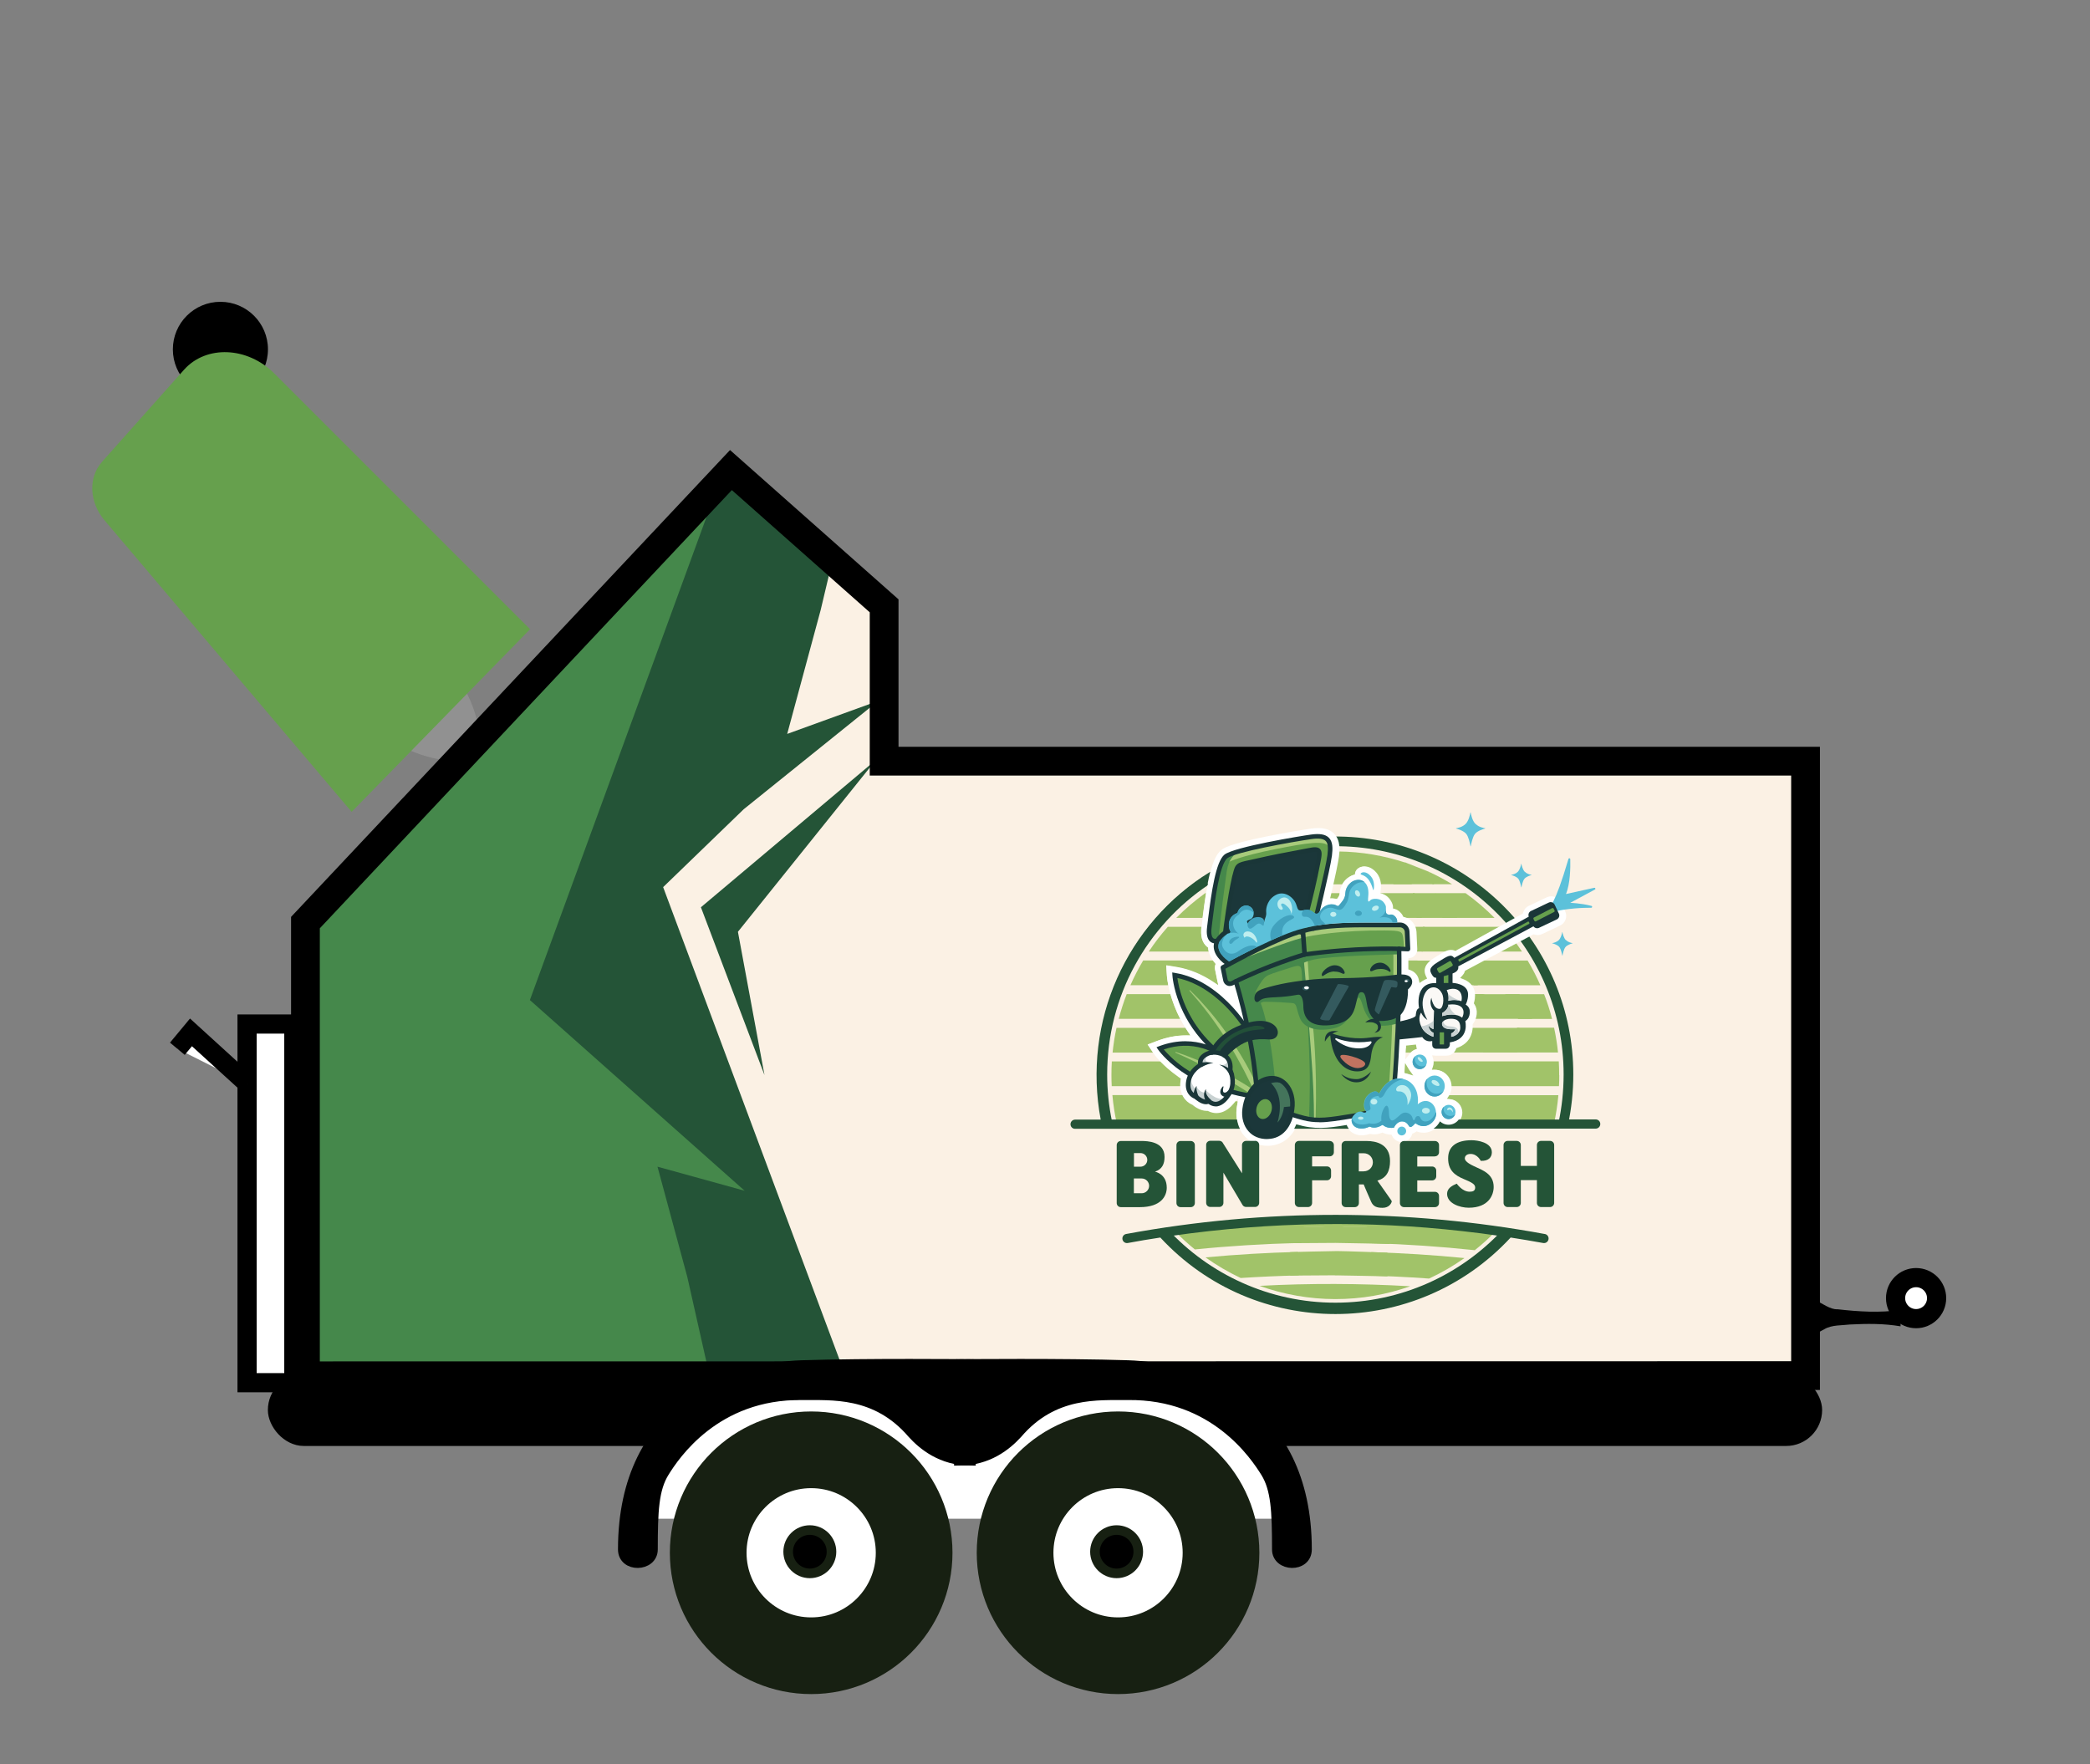 <?xml version="1.0" encoding="UTF-8"?>
<svg xmlns="http://www.w3.org/2000/svg" xmlns:xlink="http://www.w3.org/1999/xlink" viewBox="0 0 218 184">
  <rect x="0" y="0" width="218" height="184" fill="#808080" stroke="none"/>
  <defs>
    <style>
      .cls-1, .cls-2, .cls-3, .cls-4, .cls-5 {
        fill: none;
      }

      .cls-6, .cls-7, .cls-8, .cls-3 {
        fill-rule: evenodd;
      }

      .cls-6, .cls-9 {
        fill: #45884b;
      }

      .cls-10 {
        fill: gray;
      }

      .cls-11 {
        fill: #41a2be;
      }

      .cls-12 {
        fill: #44745b;
      }

      .cls-7 {
        fill: #fbf1e4;
      }

      .cls-13 {
        fill: #225038;
      }

      .cls-8, .cls-14 {
        fill: #245437;
      }

      .cls-15 {
        fill: #c17360;
      }

      .cls-16 {
        fill: #c9d2d2;
      }

      .cls-17 {
        stroke-miterlimit: 275.86;
        stroke-width: 16.24px;
      }

      .cls-17, .cls-18, .cls-19, .cls-20 {
        fill: #fff;
      }

      .cls-17, .cls-3, .cls-4, .cls-21 {
        stroke: #000;
      }

      .cls-22 {
        fill: #919191;
      }

      .cls-23 {
        fill: #bfeeef;
      }

      .cls-24 {
        fill: #fbf9f6;
      }

      .cls-25 {
        fill: #44874c;
      }

      .cls-26 {
        clip-path: url(#clippath-1);
      }

      .cls-27 {
        fill: #a8cb7b;
      }

      .cls-2 {
        stroke: #cbdfef;
        stroke-width: 12.94px;
      }

      .cls-2, .cls-19, .cls-3, .cls-20, .cls-4, .cls-21, .cls-28, .cls-5 {
        stroke-miterlimit: 10;
      }

      .cls-19 {
        stroke-width: 4px;
      }

      .cls-19, .cls-20, .cls-28 {
        stroke: #172012;
      }

      .cls-29 {
        fill: #1b373a;
      }

      .cls-3 {
        stroke-width: 3px;
      }

      .cls-20 {
        stroke-width: 8px;
      }

      .cls-30 {
        fill: #1a3638;
      }

      .cls-4 {
        stroke-width: 2px;
      }

      .cls-31 {
        fill: #a1c369;
      }

      .cls-32 {
        fill: #66a04d;
      }

      .cls-33 {
        fill: #5cc1da;
      }

      .cls-34 {
        fill: #345a5e;
      }

      .cls-35 {
        clip-path: url(#clippath);
      }

      .cls-5 {
        stroke: #245437;
        stroke-width: 1.01px;
      }
    </style>
    <clipPath id="clippath">
      <rect class="cls-1" x="111.04" y="83.81" width="56.06" height="54.04"/>
    </clipPath>
    <clipPath id="clippath-1">
      <rect class="cls-1" x="111.04" y="83.81" width="56.06" height="54.04"/>
    </clipPath>
  </defs>
  <g id="bright_color_fill" data-name="bright color fill">
    <g>
      <line class="cls-10" x1="40.92" y1="70.78" x2="49.45" y2="78.64"/>
      <path class="cls-22" d="M41.6,70.05c4.66-3.63,3.91-1.39,4.86-.99,2.19,2.47,3.55,5.38,3.68,8.85,0,0-1.36,1.47-1.36,1.47-3.47.16-6.48-.96-9.12-2.94-.48-.91-2.65.02.59-4.92l1.36-1.47h0Z"/>
    </g>
  </g>
  <g id="dark_color_outline" data-name="dark color outline">
    <g>
      <rect class="cls-18" x="25.77" y="106.81" width="4.88" height="37.41"/>
      <rect class="cls-4" x="25.77" y="106.81" width="4.88" height="37.41"/>
    </g>
    <g>
      <polyline class="cls-18" points="18.5 109.39 19.92 107.68 25.86 113.09"/>
      <polyline class="cls-4" points="18.5 109.39 19.92 107.68 25.86 113.09"/>
    </g>
    <circle class="cls-19" cx="42.31" cy="70.15" r="3.87"/>
    <g>
      <circle class="cls-18" cx="199.86" cy="135.4" r="2.14"/>
      <circle class="cls-4" cx="199.86" cy="135.4" r="2.14"/>
    </g>
    <g>
      <line class="cls-18" x1="187.68" y1="137.36" x2="198.24" y2="137.48"/>
      <path d="M187.7,136.51c.49-2.63,2.49.15,3.96.05,2.18.25,4.42.39,6.6.07,0,0-.02,1.71-.02,1.71-1.75-.3-3.51-.28-5.28-.19-.82.1-1.89.03-2.65.48-.65.34-1.26.76-1.99.74-.11-.01-.22-.08-.33-.27-.11-.15-.21-.45-.32-.89l.02-1.71h0Z"/>
    </g>
    <circle cx="22.99" cy="36.44" r="4.96"/>
    <rect class="cls-21" x="28.44" y="143.82" width="161.12" height="6.5" rx="3.25" ry="3.25"/>
    <g>
      <rect class="cls-18" x="38.14" y="105.66" width="16.63" height="16.63" rx="7.12" ry="7.12"/>
      <rect class="cls-2" x="38.14" y="105.66" width="16.63" height="16.63" rx="7.12" ry="7.12"/>
    </g>
    <path class="cls-17" d="M38.97,106.7h4.22M44.39,106.7h.6M46.8,106.7h.6M48.61,106.7h.6M49.81,106.7h4.22M38.97,107.3h.6M42.59,107.3h.6M44.39,107.3h.6M45.6,107.3h.6M46.8,107.3h2.41M49.81,107.3h.6M53.43,107.3h.6M38.97,107.9h.6M40.18,107.9h1.81M42.59,107.9h.6M43.79,107.9h1.2M46.2,107.9h.6M47.4,107.9h.6M49.81,107.9h.6M51.02,107.9h1.81M53.43,107.9h.6M38.97,108.5h.6M40.18,108.5h1.81M42.59,108.5h.6M43.79,108.5h1.2M45.6,108.5h.6M46.8,108.5h1.81M49.81,108.5h.6M51.02,108.5h1.81M53.43,108.5h.6M38.97,109.1h.6M40.18,109.1h1.81M42.59,109.1h.6M43.79,109.1h2.41M46.8,109.1h.6M48.61,109.1h.6M49.81,109.1h.6M51.02,109.1h1.81M53.43,109.1h.6M38.97,109.71h.6M42.59,109.71h.6M43.79,109.71h1.2M45.6,109.71h.6M47.4,109.71h1.2M49.81,109.71h.6M53.43,109.71h.6M38.97,110.31h4.22M43.79,110.31h.6M44.99,110.31h.6M46.2,110.31h.6M47.4,110.31h.6M48.61,110.31h.6M49.81,110.31h4.22M43.79,110.91h1.2M47.4,110.91h.6M48.61,110.91h.6M38.97,111.51h.6M40.18,111.51h3.01M46.2,111.51h.6M49.81,111.51h3.01M38.97,112.12h.6M40.18,112.12h.6M43.79,112.12h1.81M46.2,112.12h1.2M49.21,112.12h.6M50.41,112.12h.6M52.22,112.12h.6M39.57,112.72h2.41M42.59,112.72h.6M43.79,112.72h.6M45.6,112.72h3.01M49.81,112.72h1.2M51.62,112.72h2.41M40.18,113.32h1.2M44.39,113.32h.6M46.2,113.32h1.2M48.61,113.32h1.2M50.41,113.32h.6M52.82,113.32h1.2M38.97,113.92h.6M41.38,113.92h3.01M44.99,113.92h1.81M47.4,113.92h.6M49.21,113.92h1.2M51.02,113.92h1.81M38.97,114.52h.6M40.78,114.52h.6M43.79,114.52h.6M44.99,114.52h.6M48.61,114.52h.6M50.41,114.52h.6M51.62,114.52h.6M38.97,115.13h.6M42.59,115.13h4.22M48.01,115.13h1.2M49.81,115.13h1.2M51.62,115.13h2.41M38.97,115.73h.6M41.38,115.73h1.2M43.19,115.73h1.2M44.99,115.73h1.2M47.4,115.73h1.2M49.21,115.73h.6M51.02,115.73h.6M38.97,116.33h.6M40.78,116.33h.6M41.98,116.33h1.2M44.99,116.33h1.2M48.01,116.33h3.61M52.22,116.33h.6M53.43,116.33h.6M43.79,116.93h1.2M46.2,116.93h3.01M51.02,116.93h.6M38.97,117.54h4.22M44.39,117.54h1.2M46.8,117.54h1.2M48.61,117.54h.6M49.81,117.54h.6M51.02,117.54h.6M52.82,117.54h1.2M38.97,118.14h.6M42.59,118.14h.6M43.79,118.14h1.2M46.2,118.14h1.2M48.61,118.14h.6M51.02,118.14h.6M52.82,118.14h.6M38.97,118.74h.6M40.18,118.74h1.81M42.59,118.74h.6M43.79,118.74h1.81M46.2,118.74h.6M47.4,118.74h5.42M53.43,118.74h.6M38.97,119.34h.6M40.18,119.34h1.81M42.59,119.34h.6M43.79,119.34h1.2M49.21,119.34h1.2M51.02,119.34h.6M52.82,119.34h1.2M38.97,119.94h.6M40.18,119.94h1.81M42.59,119.94h.6M43.79,119.94h.6M45.6,119.94h1.2M50.41,119.94h.6M51.62,119.94h.6M53.43,119.94h.6M38.97,120.55h.6M42.59,120.55h.6M44.39,120.55h.6M45.6,120.55h.6M47.4,120.55h2.41M53.43,120.55h.6M38.97,121.15h4.22M43.79,121.15h.6M45.6,121.15h.6M49.81,121.15h1.2M51.62,121.15h2.41"/>
    <polygon class="cls-6" points="32.15 143.65 31.86 96.23 32.15 95.6 76.24 49.03 92.22 63.19 92.22 79.39 188.33 79.39 188.33 143.48 32.15 143.65"/>
    <polygon class="cls-8" points="75.02 50.29 76.24 49.03 92.22 63.19 92.55 78.98 188.33 79.39 188.33 143.5 74.01 143.5 71.69 133.19 68.58 121.69 77.67 124.2 55.27 104.31 75.02 50.29"/>
    <polygon class="cls-7" points="88.26 143.68 188.33 143.5 188.33 79.39 92.22 79.39 92.22 63.19 86.84 58.41 85.6 63.63 82.11 76.55 91.62 73.1 77.57 84.41 69.17 92.53 88.26 143.68"/>
    <polygon class="cls-8" points="76.97 97.19 91.36 79.27 73.11 94.63 79.74 112.13 76.97 97.19"/>
    <g class="cls-35">
      <g class="cls-26">
        <path class="cls-31" d="M147.07,134.17c-2.44.86-5.05,1.33-7.78,1.33s-5.44-.49-7.91-1.38c5.23-.28,10.47-.26,15.69.04"/>
        <path class="cls-31" d="M135.47,133.03c-2.02.05-4.04.14-6.06.27h0c-1.29-.61-2.52-1.33-3.67-2.15,3.21-.3,6.42-.49,9.64-.57v2.05c0,.14.03.28.1.4"/>
        <path class="cls-31" d="M139.45,132.77c.01.08.04.15.07.22-.1,0-.2,0-.3,0,.09-.07.16-.15.23-.22"/>
        <path class="cls-31" d="M152.74,131.23c-1.16.82-2.39,1.53-3.68,2.13h0c-2.45-.18-4.91-.29-7.37-.34.06-.12.09-.25.09-.39v-.89h.38c.48,0,.87-.39.87-.87v-.27c3.24.1,6.48.3,9.71.62"/>
        <path class="cls-31" d="M156.07,128.37c-.7.73-1.45,1.4-2.24,2.03-3.57-.38-7.14-.62-10.72-.73.06-.12.09-.25.09-.39v-.46c0-.48-.39-.87-.87-.87h-2.03c-.43,0-.79.32-.86.73-.27-.39-.81-.73-1.85-.73h-1.35c-.48,0-.87.39-.87.87v.83c-3.58.09-7.17.31-10.74.67-.75-.61-1.46-1.26-2.13-1.95,11.14-1.57,22.43-1.57,33.57,0"/>
        <path class="cls-31" d="M129.14,117.25h-12.64c-.22-.99-.38-2-.47-3.03h7.33c.22.43.57.73.95.89.28.24.85.66,1.51.66.04,0,.08,0,.12,0,.27.15.57.23.87.23.11,0,.21-.01.32-.03.59-.11,1.14-.51,1.6-1.16.13.03.26.06.39.09-.16.65-.2,1.29-.1,1.88.03.16.07.32.11.48"/>
        <path class="cls-31" d="M150.2,116.97c.14.13.3.22.47.28h-.65c.07-.09.12-.18.17-.28"/>
        <path class="cls-31" d="M162.55,114.22c-.09,1.03-.25,2.04-.47,3.03h-10.57s.08-.03.11-.04c.21-.1.4-.25.53-.43.08-.11.15-.24.19-.37.04-.14.07-.28.07-.42,0-.28-.09-.56-.26-.79-.25-.35-.64-.55-1.07-.55-.32,0-.63.12-.87.34h0s-.06.06-.09.09c-.03-.05-.06-.1-.1-.15.2-.05.38-.14.55-.26.04-.03.08-.06.12-.09h0c.12-.1.22-.22.31-.35h11.54Z"/>
        <path class="cls-31" d="M147.27,92.23h-3.36c-.02-.38-.14-.83-.47-1.22-.46-.54-.94-.62-1.18-.62-.5,0-.9.32-.93.75,0,.03,0,.06,0,.09-.59.12-1.06.53-1.33,1.01h-1.05c.28-1.26.52-2.38.59-2.92.02-.17.04-.34.05-.51,2.45.03,4.8.44,7.01,1.17l.67,2.26Z"/>
        <path class="cls-31" d="M151.47,92.23h-2.06l-.39-1.31c.84.39,1.66.82,2.44,1.31"/>
        <path class="cls-31" d="M125.79,93.16c-.13.81-.25,1.68-.36,2.58h-2.74c.93-.94,1.94-1.8,3.02-2.58h.08Z"/>
        <path class="cls-31" d="M138.73,93.16h1c-.02.28-.14.42-.3.62,0,0-.01.02-.02.02-.16-.05-.34-.08-.51-.08-.1,0-.21,0-.31.03.05-.2.09-.39.14-.59"/>
        <path class="cls-31" d="M147.55,93.16l.77,2.58h-1.72c-.11-.04-.22-.07-.34-.09-.05-.14-.12-.26-.22-.38-.23-.29-.56-.47-.87-.48,0-.01,0-.02,0-.03,0-.09,0-.21-.02-.31-.04-.25-.16-.49-.38-.75-.23-.28-.58-.47-.98-.54h3.75Z"/>
        <path class="cls-31" d="M155.89,95.74h-5.43l-.77-2.58h3.18c1.08.77,2.09,1.64,3.02,2.58"/>
        <path class="cls-31" d="M126.08,99.25h-6.25c.6-.91,1.26-1.77,1.98-2.58h3.5c-.11.94.08,1.61.55,2.01.05.04.09.07.14.1,0,.16.03.31.07.47"/>
        <path class="cls-31" d="M148.86,98.25l.14.48c-.24.15-.44.32-.61.52h-.73c.03-.09.04-.19.04-.29l-.08-1.81c0-.17-.04-.33-.1-.48h1.08l.3,1.02c-.08.17-.1.37-.04.56"/>
        <path class="cls-31" d="M158.75,99.25h-5.7s-.05-.07-.08-.1h0c-.35-.42-.9-.66-1.54-.68l-.21-.71c-.05-.17-.15-.32-.28-.42l-.2-.67h6.03c.72.81,1.38,1.67,1.98,2.58"/>
        <path class="cls-31" d="M127.13,102.76h-.19c-1.36-.99-2.8-1.63-4.26-1.88l-1.04-.17.07,1.05s.03.4.15,1h-3.95c.39-.89.84-1.75,1.33-2.58h7.3c.08.11.17.22.27.33-.09.17-.12.37-.08.57l.27,1.32c.03.13.07.25.13.36"/>
        <path class="cls-31" d="M147.85,100.18c-.18.54-.18,1.11-.12,1.6-.17-.3-.47-.55-.96-.67,0-.35,0-.66,0-.93h1.08Z"/>
        <path class="cls-31" d="M147.89,102.53c.02.08.05.16.07.23h-.11c.02-.07.03-.15.04-.23"/>
        <path class="cls-31" d="M153.78,102.5c.34-1.21.03-1.93-.23-2.31h5.79c.5.83.94,1.69,1.33,2.58h-6.98c.03-.08.06-.17.09-.26"/>
        <path class="cls-31" d="M123.12,106.27h-6.43c.23-.88.51-1.74.83-2.58h4.56c.1.35.23.74.39,1.16.16.41.37.9.65,1.42"/>
        <path class="cls-31" d="M128.43,103.69c.04.14.08.29.12.45-.16-.16-.31-.31-.47-.45h.35Z"/>
        <path class="cls-31" d="M148.23,104.52s0,.01,0,.01c-.02.06-.09.2-.26.38-.33.32-.67.53-.98.67.33-.65.42-1.4.45-1.89h.48c.03.39.21.68.3.83"/>
        <path class="cls-31" d="M150.94,105.88c.03.12.06.25.1.38h-.4c.1-.14.19-.27.25-.38.02,0,.03,0,.05,0"/>
        <path class="cls-31" d="M154.93,103.69c-.64.19-1.43.47-1.96.67l-.12-.44c.08-.07.16-.14.24-.23h1.85Z"/>
        <path class="cls-31" d="M158.33,106.27c.01-.26.01-.53,0-.8-.03-.83-.63-1.47-1.38-1.77h4.11c.33.84.61,1.7.83,2.58h-3.56Z"/>
        <path class="cls-31" d="M124.23,108.03c-.19-.01-.38-.02-.57-.02-.98,0-1.97.19-2.95.56l-.99.37.57.85h-4.24c.09-.87.22-1.73.41-2.58h7.2c.17.27.36.55.57.83"/>
        <path class="cls-31" d="M151.93,109.77s0,0,0,.01h-2.92c-.24-.24-.58-.39-.94-.39-.3,0-.59.1-.83.3-.04.03-.07.06-.11.1h-.65c.02-.35.04-.7.06-1.04,1.44-.08,2.54-.8,3.28-1.53h1.43c.26,1.04.56,2.19.66,2.57"/>
        <path class="cls-31" d="M162.52,109.78h-7.8c-.02-.14-.05-.26-.08-.35-.1-.33-.23-.76-.36-1.15,1.16.37,1.98.74,2.29.88.04.02.08.04.1.05.14.06.31.12.49.12s.63-.07.79-.7c.13-.5.23-.97.29-1.44h3.86c.18.84.32,1.7.41,2.58"/>
        <path class="cls-31" d="M123.13,112.77c-.03.18-.03.36-.02.52h-7.15c-.02-.38-.03-.76-.03-1.14,0-.48.01-.96.04-1.44h5.1c.41.42,1,.96,1.8,1.52.1.07.21.15.32.22-.03.11-.05.21-.06.32"/>
        <path class="cls-31" d="M148.2,112.1c.11,0,.21-.03.31-.07,0,0,0,0,0,0h0c-.26.24-.43.58-.5.93-.08-.12-.18-.24-.29-.35-.36-.36-.84-.6-1.36-.69.03-.4.06-.81.08-1.22h.3c0,.32.1.64.3.9.26.32.63.5,1.04.5h0s.08,0,.12,0"/>
        <path class="cls-31" d="M162.64,112.15c0,.38,0,.76-.03,1.14h-11.32c0-.33-.09-.64-.26-.92-.3-.49-.83-.79-1.4-.79-.21,0-.41.04-.6.11.11-.12.2-.25.27-.41.07-.17.11-.36.11-.54,0-.01,0-.02,0-.04h13.18c.03.47.04.95.04,1.44"/>
        <path class="cls-31" d="M154.12,102.76h-6.39s.12-.22.12-.56c0-.11-.06-.32-.12-.41-.27-.46-.16-1.6-.16-1.6h6.17l1.39,1.27-1.01,1.31Z"/>
        <polygon class="cls-31" points="152 95.74 147.76 95.74 147.37 93.16 149.69 93.16 151.45 94.43 152 95.74"/>
        <polygon class="cls-31" points="153.05 99.25 148.28 99.25 148.42 96.67 150.74 96.67 152.49 97.94 153.05 99.25"/>
        <path class="cls-31" d="M158.22,109.78h-7.55s.12-.22.12-.56c0-.11-.06-.32-.12-.41-.27-.46-.16-1.6-.16-1.6h7.97l.46,1.27-.71,1.31Z"/>
        <path class="cls-31" d="M159.81,106.27h-9.13s.12-.22.12-.56c0-.11-.06-.32-.12-.41-.27-.46-.16-1.6-.16-1.6h7.97l.46,1.27.88,1.31Z"/>
        <path class="cls-5" d="M115.49,117.05c-.33-1.61-.51-3.27-.51-4.98,0-8.42,4.28-15.84,10.78-20.2"/>
        <path class="cls-5" d="M157.11,128.61c-4.44,4.78-10.78,7.77-17.82,7.77s-13.45-3.03-17.9-7.86"/>
        <path class="cls-5" d="M163.05,117.25c.36-1.67.55-3.4.55-5.18,0-13.28-10.65-24.08-23.87-24.31h-.66"/>
        <path class="cls-18" d="M132.24,119.51c-.99,0-1.83-.35-2.43-1.01-.66-.72-.96-1.77-.82-2.88.01-.08.02-.16.04-.25l.14-.84-.56.65c-.53.62-1.06.83-1.41.89-.11.02-.22.03-.33.03-.28,0-.56-.07-.83-.2l-.05-.03h-.06s-.04,0-.05,0c-.36,0-.74-.12-1.11-.35-.14-.09-.27-.18-.4-.29l-.03-.02h-.03c-.68-.32-1.34-1.11-1.17-2.4,0-.05.01-.09.02-.14l.03-.15-.13-.09c-.05-.04-.1-.07-.15-.11-1.73-1.22-2.5-2.31-2.58-2.43l-.63-.94,1.06-.4c.98-.37,1.97-.56,2.95-.56h.45s-.25-.37-.25-.37c-.58-.85-1.06-1.76-1.42-2.71-.66-1.72-.76-2.97-.77-3.11l-.07-1.12,1.11.18c1.31.22,2.6.75,3.83,1.57l.48.32-.33-1.62c-.03-.15-.02-.3.02-.45l.04-.13-.08-.1c-.39-.46-.63-.98-.69-1.5v-.1s-.09-.06-.09-.06c-.01-.01-.03-.02-.04-.03-.51-.42-.7-1.14-.56-2.14.03-.21.06-.45.09-.73.29-2.35.53-3.81.81-4.89.31-1.22.68-1.96,1.15-2.34.21-.17.77-.62,4.79-1.43,2.02-.41,4.04-.73,4.54-.8.29-.04.54-.06.78-.06.72,0,1.25.19,1.64.57.73.72.59,1.87.52,2.42-.08.59-.36,1.96-.85,4.06l-.07.28h.29c.1.01.19.02.29.04l.15.03.09-.12c.11-.15.18-.27.19-.49.02-.48.22-.97.57-1.34.24-.27.55-.46.87-.57l.14-.04.03-.14c.08-.41.48-.7.97-.7.25,0,.75.08,1.23.64.6.7.51,1.59.45,1.94l-.04.2.2.07c.3.1.55.27.73.49.22.27.34.51.39.77,0,.02.01.06.01.11v.17s.17.04.17.04c.26.07.5.24.69.47.07.08.12.17.17.26l.05.1.11.03c.71.17,1.22.8,1.26,1.53l.08,1.81c.01.25-.09.5-.27.68-.13.12-.28.21-.46.24l-.2.04v.2c0,.23,0,.49,0,.78v.17s.16.06.16.06c.67.23.87.73.93,1.01l.08.35.29-.2c.09-.06.18-.11.28-.16l.22-.1-.11-.22c-.09-.19-.21-.48-.12-.85.13-.53.63-.88,1.05-1.14.12-.07.22-.14.32-.2.56-.35.93-.58,1.36-.58.12,0,.24.02.35.06l.1.04,7.03-3.89.03-.1c.09-.31.3-.57.6-.71l1.86-.88c.15-.07.31-.11.48-.11.43,0,.82.25,1.01.64l.44.93c.13.27.14.57.04.85-.1.28-.3.5-.57.63l-1.86.88c-.15.07-.31.11-.47.11-.12,0-.23-.02-.34-.05l-.1-.03-7.15,3.81-.03.09c-.05.15-.13.28-.24.4l-.23.26.32.12c.78.3,1.23.91,1.23,1.65,0,.25-.03.51-.1.77l-.03.1.06.09c.2.3.28.65.24,1.05-.04.37-.16.7-.37.97l-.05.07v.09c.02.38-.04.93-.37,1.45-.19.29-.56.68-1.23.92l-.1.04-.04.1c-.04.11-.1.21-.17.3-.2.25-.51.38-.87.38h-.95s-.08,0-.14,0l-.36-.04.1.34c.04.13.06.27.06.4,0,.16-.03.31-.08.46l-.11.32h.35c.94,0,1.71.78,1.71,1.75,0,.27-.06.55-.19.79v.03s-.03.04-.03.04c-.02.03-.03.06-.05.08l-.21.33.38.05c.7.08,1.22.68,1.22,1.39,0,.15-.02.29-.07.43v.02s-.01.02-.02.03c-.01.04-.03.07-.04.1,0,.02-.02.04-.03.06,0,.02-.02.03-.03.05-.01.02-.02.04-.04.06,0,.02-.02.03-.03.04-.01.02-.03.04-.04.06-.01.02-.02.03-.03.04-.02.03-.05.06-.07.08l-.02.02s-.05.05-.08.07c0,0-.02.02-.03.02-.02.02-.04.04-.07.05-.01,0-.03.02-.04.03-.02.01-.05.03-.07.04-.01,0-.03.01-.04.02-.03.02-.06.03-.1.05,0,0-.02,0-.03.01-.04.01-.07.03-.1.04-.02,0-.03,0-.05.01-.03,0-.05.01-.07.02-.02,0-.04,0-.06.01-.02,0-.05,0-.07.01-.02,0-.04,0-.06,0-.02,0-.05,0-.07,0-.02,0-.04,0-.05,0-.24,0-.48-.06-.69-.19l-.19-.11-.13.18c-.08.12-.18.23-.29.32-.37.34-.85.53-1.31.53-.22,0-.44-.03-.64-.1l-.11-.04-.1.07c-.08.05-.15.09-.23.12l-.11.04-.04.11c-.15.46-.58.77-1.06.77-.43,0-.83-.25-1.01-.64l-.06-.13h-.14c-.26-.02-.5-.08-.73-.18l-.09-.04-.09.04c-.25.1-.5.15-.75.15-.13,0-.26-.01-.38-.04h-.07s-.06,0-.06,0c-.26.09-.53.14-.79.14-.37,0-.71-.09-.98-.27-.23-.14-.41-.33-.53-.56l-.08-.15-.17.03c-.89.14-1.83.27-2.66.27-.63,0-1.21-.07-1.81-.22-.12-.03-.23-.06-.34-.09l-.19-.05-.09.18c-.6,1.22-1.62,1.91-2.87,1.95-.04,0-.08,0-.12,0M146.5,111.72v.2s.18.05.18.05c.01,0,.02,0,.04.01h.03s.66.2.66.2l-.4-.56s-.04-.05-.06-.09l-.39-.65-.06.84ZM147.69,108.95c-.24.03-.52.06-.83.09l-.2.02v.2c-.02.1-.02.19-.03.29l-.05.95.47-.6c.07-.08.14-.16.22-.22h.01c.15-.13.32-.21.5-.26l-.09-.47Z"/>
        <path d="M125.95,92.23s0,.03,0,.04c.02-.01.04-.03.06-.04h-.05Z"/>
        <path class="cls-14" d="M124.2,125.91h-1.06c-.24,0-.43-.19-.43-.43v-6.04c0-.24.19-.43.43-.43h1.06c.24,0,.43.19.43.43v6.04c0,.24-.19.43-.43.43"/>
        <path class="cls-14" d="M161.68,119h-.94c-.24,0-.43.19-.43.43v2.18h-1.68v-2.18c0-.24-.19-.43-.43-.43h-.94c-.24,0-.43.19-.43.43v6.04c0,.24.19.43.43.43h.94c.24,0,.43-.19.43-.43v-2.38h1.68v2.38c0,.24.19.43.43.43h.94c.24,0,.43-.19.43-.43v-6.04c0-.24-.19-.43-.43-.43"/>
        <path class="cls-14" d="M154.45,121.08s-.34-.72-1.06-.72c-.49,0-.6.31-.6.44s.03.41.96.84,2.05.81,2.05,2.17c0,.8-.5,2.16-2.6,2.16-.93,0-2.26-.45-2.26-1.45,0-.58.53-.86,1.01-1.06,0,0,.56.84,1.34.84.36,0,.58-.1.58-.44s-.35-.53-1.19-.88c-.91-.38-1.64-.9-1.63-2.17,0-1.25.89-1.88,2.45-1.88.61,0,2.11.22,2.11,1.26,0,.54-.38.93-1.16.89"/>
        <path class="cls-14" d="M149.67,120.61c.24,0,.43-.19.43-.43v-.74c0-.24-.19-.43-.43-.43h-3.22c-.24,0-.43.19-.43.43v6.04c0,.24.19.43.43.43h3.22c.24,0,.43-.19.43-.43v-.74c0-.24-.19-.43-.43-.43h-1.84v-1.19h1.55c.24,0,.43-.19.43-.43v-.59c0-.24-.19-.43-.43-.43h-1.55v-1.05h1.84Z"/>
        <path class="cls-14" d="M138.71,119h-3.22c-.24,0-.43.19-.43.43v6.04c0,.24.19.43.43.43h.94c.24,0,.43-.19.43-.43v-2.36h1.55c.24,0,.43-.19.43-.43v-.59c0-.24-.19-.43-.43-.43h-1.55v-1.05h1.84c.24,0,.43-.19.43-.43v-.74c0-.24-.19-.43-.43-.43"/>
        <path class="cls-14" d="M145.14,125.23l-1.47-2.09c1.02-.27,1.32-1.1,1.32-2.03,0-1.78-1.45-2.1-2.44-2.1h-2.18c-.24,0-.43.19-.43.43v6.04c0,.24.19.43.43.43h.94c.24,0,.43-.19.43-.43v-1.94h.5s.57,1.36.79,1.83c.22.47.57.61,1.18.61.66,0,.89-.43.95-.61.02-.05,0-.1-.02-.13M142.26,122.18h-.53v-1.89h.53c.52,0,.94.42.94.94s-.42.94-.94.94"/>
        <path class="cls-14" d="M130.92,119h-.94c-.24,0-.43.19-.43.43v2.95l-1.97-3.12c-.07-.16-.22-.27-.4-.27h-.94c-.24,0-.43.19-.43.43v6.04c0,.24.19.43.43.43h.94c.24,0,.43-.19.43-.43v-3.15l1.98,3.35h0c.07.14.22.23.38.23h.94c.24,0,.43-.19.43-.43v-6.04c0-.24-.19-.43-.43-.43"/>
        <path class="cls-14" d="M120.47,122.21c.75-.25,1-.81,1-1.54,0-1.63-1.83-1.66-2.42-1.66h-2.14c-.24,0-.43.19-.43.43v6.04c0,.24.19.43.43.43h1.98c2.21,0,2.81-1.15,2.81-2.03,0-1.46-1.23-1.67-1.23-1.67M118.96,120.27c.39,0,.71.32.71.71s-.32.71-.71.71h-.68v-1.42h.68ZM119.09,124.46h-.82v-1.54h.82c.43,0,.77.35.77.77s-.35.77-.77.77"/>
        <path class="cls-33" d="M153.9,85.94c-.32-.33-.46-.94-.5-1.19,0-.02-.03-.02-.03,0-.04.25-.18.87-.5,1.19-.32.32-.8.42-.99.45-.02,0-.02.03,0,.03.22.06.81.25,1.06.56.25.31.39,1.01.44,1.28,0,.02.03.02.03,0,.05-.26.19-.97.44-1.28.24-.31.83-.5,1.06-.56.02,0,.02-.03,0-.03-.2-.03-.68-.13-.99-.45"/>
        <path class="cls-33" d="M159.04,90.93c-.22-.23-.32-.66-.35-.83,0-.01-.02-.01-.02,0-.03.17-.13.6-.35.83-.22.22-.55.3-.69.32-.01,0-.01.02,0,.02.16.04.57.17.74.39.17.22.27.71.31.89,0,.01.02.01.02,0,.03-.18.13-.67.31-.89.17-.21.58-.35.74-.39.01,0,.01-.02,0-.02-.14-.02-.47-.09-.69-.32"/>
        <path class="cls-33" d="M163.32,98.05c-.22-.23-.32-.66-.35-.83,0-.01-.02-.01-.02,0-.03.17-.13.6-.35.83-.22.22-.55.3-.69.32-.01,0-.01.02,0,.02.16.04.57.17.74.39.17.22.27.71.31.89,0,.01.02.01.02,0,.03-.18.13-.67.31-.89.17-.21.58-.35.74-.39.01,0,.01-.02,0-.02-.14-.02-.47-.09-.69-.32"/>
        <path class="cls-31" d="M144.96,129.75s-5.05-.11-5.67-.11-4.48.03-4.48.03v-1.73h10.15v1.8Z"/>
        <path class="cls-31" d="M144.72,133.13s-5.05-.11-5.67-.11c-.62,0-4.48.03-4.48.03v-2.45s4.1-.11,4.91-.11,5.24.17,5.24.17v2.47Z"/>
        <path class="cls-14" d="M129.02,116.77h-13.24c-1.74-8.89,1.66-18.02,8.92-23.61.55-.43,1.17-.85,1.3-.93h-.05c.1-.54.2-.96.29-1.3-8.75,5.38-13.35,15.61-11.43,25.85h-2.67c-.26,0-.48.21-.48.48s.21.48.48.48h17.19c-.15-.3-.25-.63-.3-.95M140.47,117.34c-2.05.34-3.32.5-5.26-.07-.07.16-.14.32-.22.46h5.7c-.1-.12-.17-.25-.22-.39M162.79,116.77h-10.63c-.46.63-1.37.74-1.96.19-.16.31-.39.57-.67.76h16.91c.26,0,.48-.21.48-.48s-.21-.48-.48-.48h-2.67"/>
        <path class="cls-14" d="M161.12,128.71c-14.37-2.65-29.17-2.67-43.66,0-.26.05-.43.3-.38.56.05.26.3.43.56.38,1.12-.21,2.26-.4,3.39-.57,9.86,10.65,26.69,10.63,36.54,0,1.12.17,2.26.37,3.39.57.26.05.51-.12.56-.38.05-.26-.12-.51-.38-.56M148.49,134.26h0c-5.94,2.47-12.59,2.45-18.52-.05h0c-2.87-1.21-5.54-3.01-7.79-5.3,10.46-1.5,20.66-1.6,30.33-.5,1.48.16,2.44.29,3.9.5-2.29,2.34-5.01,4.15-7.92,5.36"/>
        <polygon class="cls-31" points="149.58 92.23 145.34 92.23 145.34 90.37 146.59 89.96 149.02 90.92 149.58 92.23"/>
        <path class="cls-33" d="M161.61,94.56s.52.04,1.99-4.97c.03-.11.19-.09.19.03.02.88,0,2.55-.45,3.63l2.95-.65c.11-.02.17.13.07.18l-2.58,1.39s1.13.03,2.22.32c.11.03.09.2-.03.19-.87,0-2.47.05-4.15.46l-.21-.59Z"/>
        <path class="cls-30" d="M162.6,95.29l-.44-.93c-.11-.23-.38-.33-.61-.22l-1.86.88c-.22.1-.32.36-.23.59l-7.77,4.3c-.37-.46-.72-.16-1.73.45-1.01.61-.81.93-.59,1.32.22.38.44.3.44.3v.56c-2.35-.1-1.79,2.63-1.79,2.63-.31.03-.34.66-.35.76-.07.55-5.37,1.22-5.37,1.22l-.41,1.49c.99.16,6.46-.47,6.46-.47.41.62,1.04.41,1.04.41v.39c0,.45.44.42.44.42h.93c.59,0,.46-.66.46-.66,2.12-.33,1.62-2.23,1.62-2.23,0,0,.4-.17.47-.83.07-.66-.43-.88-.43-.88,0,0,.25-.45.25-1.06,0-1.16-1.62-1.21-1.62-1.21v-.98c.75-.25.59-.74.59-.74l7.85-4.18c.12.18.37.25.57.16l1.86-.88c.23-.11.33-.38.22-.61"/>
        <path class="cls-32" d="M162.12,95.11l-1.94,1s-.1,0-.12-.04l-.12-.24s0-.1.04-.12l1.94-1s.1,0,.12.04l.12.24s0,.1-.04.12"/>
        <path class="cls-32" d="M159.5,96.36l-7.25,3.93s-.07,0-.08-.03l-.06-.13s0-.07.03-.08l7.25-3.93s.07,0,.08.03l.06.13s0,.07-.03.08"/>
        <path class="cls-32" d="M151.47,100.76l-1.24.71c-.06.03-.14.01-.17-.05l-.16-.28c-.03-.06-.01-.14.05-.17l1.24-.71c.06-.03.14-.01.17.05l.16.28c.03.06.01.14-.05.17"/>
        <polygon class="cls-32" points="150.59 101.82 151.07 101.69 151.07 102.53 150.59 102.53 150.59 101.82"/>
        <rect class="cls-32" x="150.17" y="107.68" width=".45" height="1.26"/>
        <path class="cls-24" d="M150.17,105.23c-.71.02-.87-1.16-.87-1.16-.3.87.28,1.35.28,1.35l-.04,1.01-.03.91c-.44-.15-.54-.46-.54-.46.09.71.54.84.54.84v.42s-.82-.24-1.16-.88c-.04-.07-.08-.14-.11-.21-.42-.9-.01-1.43-.01-1.43.22.52.65.76.65.76-1.02-1.84-.19-2.98.08-3.19.59-.43,1.15-.15,1.44.42.3.58.1,1.61-.23,1.62"/>
        <path class="cls-24" d="M152.43,104.42c-.78-.24-1.36-.03-1.36-.03.05-.27.02-.53-.03-.73-.06-.24-.14-.39-.14-.39.85-.32,1.3-.03,1.47.33.18.37.07.82.07.82"/>
        <path class="cls-24" d="M152.5,106.14c-.18-.13-.38-.22-.58-.26-.73-.17-1.48.11-1.48.11v-.32c.69-.41.63-.87.63-.87.02,0,.04,0,.06-.01.39-.07,1.16-.04,1.42.39.27.45-.05.98-.05.98"/>
        <path class="cls-24" d="M152.32,107.19c0,.25-.1.44-.24.59-.24.25-.58.36-.71.36v-.36s.27-.04.43-.43c.01-.02-1.01.13-1.3-.3-.14-.2-.11-.39.04-.53.16-.16.45-.26.8-.26.66,0,.98.25.98.93"/>
        <path class="cls-16" d="M152.08,107.78c-.24.25-.58.36-.71.36v-.36s.27-.04.43-.43c.01-.02-1.01.13-1.3-.3-.14-.2-.11-.39.04-.53.02.2.14.51.76.54.7.03.88.32.78.72"/>
        <path class="cls-16" d="M151.91,105.87c-.73-.17-1.48.11-1.48.11v-.32c.69-.41.63-.87.63-.87.02,0,.04,0,.06-.01.04.19.2.71.79,1.1"/>
        <path class="cls-16" d="M152.43,104.42c-.78-.24-1.36-.03-1.36-.03.05-.27.02-.53-.03-.73.16.17.55.48,1.39.76"/>
        <path class="cls-16" d="M148.98,106.88c.09.71.54.84.54.84v.42s-.82-.24-1.16-.88c-.04-.07-.08-.14-.11-.21.33-.04.86-.18,1.31-.61l-.03.91c-.44-.15-.54-.46-.54-.46"/>
        <path class="cls-32" d="M130.53,108.09s-2.96-5.55-7.99-6.38c0,0,.29,4.81,4.78,8.28,0,0-2.53-2.07-6.31-.64,0,0,2.82,4.18,10.36,5.09l-.84-6.34Z"/>
        <path class="cls-27" d="M131.14,114.52c-1.69-3.78-3.8-7.42-6.52-10.55l-.55-.63s-.01-.04,0-.06c.02-.01.04-.01.05,0,.21.21.69.69.89.89,1.23,1.32,2.39,2.76,3.38,4.26,1.25,1.86,2.36,3.82,3.19,5.91.1.29-.31.46-.44.18"/>
        <path class="cls-27" d="M131.15,114.56c-2.04-1.34-4.12-2.63-6.31-3.72-.73-.37-1.47-.7-2.22-1.04-.02,0-.03-.03-.02-.05,0-.02.03-.03.05-.02l.58.2c.15.05.44.15.58.21,1.14.43,2.3.94,3.38,1.49,1.47.74,2.9,1.55,4.24,2.54.24.19-.02.56-.28.39"/>
        <path class="cls-30" d="M131.64,114.71l-.31-.04c-3.95-.48-6.59-1.86-8.12-2.93-1.66-1.17-2.38-2.22-2.41-2.26l-.17-.25.28-.11c2.02-.76,3.69-.54,4.73-.22.05.01.1.03.14.05-1.47-1.52-2.31-3.12-2.77-4.31-.64-1.65-.72-2.86-.72-2.91l-.02-.3.3.05c2.67.44,4.74,2.19,6.02,3.58,1.37,1.5,2.11,2.87,2.14,2.93l.02.04v.04s.88,6.65.88,6.65ZM121.39,109.46c.31.37.99,1.12,2.12,1.91,1.44,1.01,3.91,2.29,7.57,2.79l-.79-5.99c-.13-.23-.85-1.48-2.06-2.8-1.17-1.27-3.05-2.86-5.42-3.36.06.45.23,1.37.66,2.48.56,1.45,1.71,3.54,3.95,5.28.03.02.05.04.05.04l-.3.37s-.02-.02-.04-.03c-.14-.1-.72-.52-1.65-.8-1.31-.4-2.69-.36-4.1.11"/>
        <path class="cls-18" d="M128.33,113.86c-.64,1.18-1.49,1.65-2.24,1,0,0-.32.24-.93-.15-.19-.12-.34-.25-.39-.3h0s-.03-.03-.03-.03c0,0-.96-.24-.79-1.5.17-1.24,1.3-1.81,1.3-1.81,0,0-.37-.71.74-1.19.1-.05.24-.08.4-.1h0c.4-.04.92.03,1.32.29.42.27.71.75.61,1.52,0,0,.11.23.18.57.1.45.15,1.1-.16,1.68,0,0,0,.02-.01.02,0,0,0,0,0,0"/>
        <path class="cls-29" d="M132.68,112.47c1.36,0,2.34,1.44,2.1,3.24-.02.18-.05.35-.09.51-.33,1.42-1.16,2.32-2.4,2.36-1.76.05-2.65-1.31-2.46-2.89.13-1.09.6-1.98,1.22-2.54.48-.43,1.05-.67,1.63-.67"/>
        <path class="cls-29" d="M136.54,88.66c1.19-.24,1.18.02.97,1.16-.63,3.33-1.59,6.77-1.79,7.31,0,0-.02,0-.03,0h0c-2.13.58-5.97,2.59-7.5,3.42,0,0-1.85-1.04-1.23-2.42,0,0,.32-.53.84-.87,0,0,.37-3.24.95-5.8.39-1.44.21-1.21,2.29-1.69,2.08-.48,4.3-.88,5.5-1.11"/>
        <path class="cls-32" d="M135.72,97.13c.19-.54,1.16-3.98,1.79-7.31.22-1.14.22-1.39-.97-1.16-1.19.24-3.42.63-5.5,1.11-2.08.48-1.9.25-2.29,1.69-.58,2.56-.95,5.8-.95,5.8-.52.34-.84.87-.84.87,0,0-1.05.34-.81-1.44.24-1.78.7-6.55,1.73-7.38.88-.7,7.03-1.78,8.89-2.04,1.86-.26,2.11.48,1.93,1.93-.18,1.44-1.71,7.63-1.71,7.63-.38.07-.74.16-1.1.25-.06.01-.12.03-.18.05"/>
        <path class="cls-32" d="M146.77,97.19l.08,1.81s-.33-.02-.93-.04c-1.65-.04-5.32-.04-9.84.6l-.18-2.47c.36-.1.72-.18,1.1-.25,1.38-.26,3-.37,5.44-.37h3.58c.4,0,.74.32.76.72"/>
        <path class="cls-25" d="M128.91,102.36c-.13.07-.26.13-.4.2-.29.15-.63-.02-.7-.33l-.27-1.32s.24-.13.65-.36c1.52-.82,5.36-2.84,7.5-3.42-.02.09,0,.08.03,0,.06-.02.12-.03.18-.05l.18,2.47s-3.57,1.03-7.17,2.81"/>
        <path class="cls-32" d="M130.15,106.92s-.05.01-.07.02c-.58-2.71-1.17-4.55-1.18-4.57,3.6-1.78,7.17-2.81,7.17-2.81,4.52-.63,8.2-.64,9.84-.6,0,0,.16,6.01-.5,14.33-.13,1.35.01,2.23-4.19,3.08-2.56.43-3.76.62-5.23.25-.88-.22-1.32-.4-1.32-.4.04-.16.07-.33.09-.51.24-1.8-.74-3.24-2.1-3.24-.59,0-1.16.24-1.63.67-.15-1.72-.41-3.37-.69-4.84.66-.18,1.31-.17,2.02-.13,1.24.09.81-2.11-2.23-1.25"/>
        <path class="cls-27" d="M136.4,100.16l.17,2.55-.5-.28s-.34-2.1-.32-2.11c.01,0,.65-.17.65-.17"/>
        <path class="cls-27" d="M136.96,107.13s.44,3.88.27,9.52l-.35-.05-.18-6.13-.21-3.52.47.17Z"/>
        <path class="cls-27" d="M145.21,106.8s-.09,3.25-.32,6.34c-.03,1.2-.17,1.99-.17,1.99,0,0,.7-.5.77-2.23.07-1.73.29-6.34.29-6.34l-.57.24Z"/>
        <polygon class="cls-27" points="145.34 99.49 145.34 102.77 145.86 102.03 145.9 99.37 145.34 99.49"/>
        <path class="cls-27" d="M129.65,100s4.57-1.78,6.24-2.2c.97-.25,4.11-.78,8.53-.75,1.69.02,1.85.07,1.94.77.09.7.09,1.11.09,1.11l.34-.03s.07-1.65-.15-1.99c-.22-.34-.45-.54-2.42-.44-1.97.1-4.65-.07-6.59.3-1.94.36-2.95.67-5.2,1.7-1.3.66-2.79,1.52-2.79,1.52"/>
        <path class="cls-9" d="M131.09,103.19c.38-.66.71-1.25,1.21-1.48.5-.23,1.56-.53,2.43-.82.87-.29.97-.14,1.04.41.07.55.03,1.25.03,1.25l.47.71-.25-2.85s.66-.34,1.96-.47c2.39-.28,7.87-.4,7.87-.4l-.08-.64-9.83.57-7.04,2.89.99,3.73,1.14,6.88,1.93-.63c-.52-5.45-1.46-7.72-1.46-7.72,0,0,.14-.14.48-.13.87,0,2.24.08,2.79.13.55.05.37.43.81,1.55.17.42.46.72.86.93.03.64.2,3.88.18,6.19-.03,2.57-.09,3.43-.09,3.43h.53s0-2.36-.16-4.82c-.13-1.98-.29-4.03-.35-4.75.66.3,1.55.33,2.54.12,1.65-.35,2-1.97,2.31-2.73.31-.76.44-.64.77.44.32,1.08,1.08,2,1.99,2.01.9,0,1.57-.23,1.57-.23l.13-4.32-14.7,1.56s-.45-.15-.07-.81"/>
        <path class="cls-30" d="M130.15,106.92c3.04-.86,3.47,1.34,2.23,1.25-.71-.05-1.36-.05-2.02.13-.83.22-1.66.73-2.64,1.78-.4-.26-.92-.33-1.32-.29.01-.03.73-1.98,3.69-2.84.02,0,.05-.01.07-.02"/>
        <path class="cls-13" d="M127.2,109.71s1.01-1.88,3.51-2.25c.75-.12,1.18-.07,1.19-.18.01-.11-.39-.54-2.27-.1-1.88.45-3.04,2.42-3.04,2.42l.61.1Z"/>
        <path class="cls-27" d="M128.13,89.92c.06-.03,1.24-.62,4.83-1.34,3.59-.72,5.12-.89,5.61-.35,0,0,.28-.67-.63-.92-.91-.26-4.86.6-4.86.6l-4.61,1.12-.34.89Z"/>
        <path class="cls-9" d="M127.11,97.74s.39-3.64.64-5.34c.24-1.7.22-2.48,1.05-3.29,0,0-.67-.11-.99.27-.32.38-1.12,3.03-1.12,3.03l-.57,4.96s.23,1.32.99.36"/>
        <path class="cls-32" d="M132.66,115.68c-.07.57-.49,1.04-.94,1.04s-.75-.47-.68-1.04c.07-.57.49-1.04.94-1.04s.75.47.68,1.04"/>
        <path class="cls-12" d="M132.58,112.98s.78-.29,1.41.16c.64.45.77,2.25.77,2.25l-.84.08s-.09,1.03-.68,1.62c0,0,.9-2.59-.66-4.11"/>
        <path class="cls-16" d="M124.21,112.47s-.02.6.5,1.12c.52.52.03-.01.03-.01l.05-.29s.25.64.91.69l.05-.29s1.08,1.13,1.88.89c0,0-.32.72-1.28.47-.56-.16-1.55-.57-1.55-.57l-.58-.54s-.84-.74,0-1.46"/>
        <path class="cls-16" d="M126.1,110.81s-.7-.03-.12-.78c0,0-1.03.38-.7.98.2.27.82-.2.82-.2"/>
        <path class="cls-16" d="M127.16,111.06s.89.2.85-.52c.4.08.2,1.17.2,1.17,0,0-.48-.56-1.05-.65"/>
        <path class="cls-30" d="M128.29,102.85c-.11,0-.21-.02-.31-.07-.2-.1-.35-.28-.39-.5l-.27-1.32c-.02-.1.03-.21.12-.26.23-.13,5.78-3.22,8.41-3.85,1.7-.46,3.49-.63,6.6-.63h3.58c.53,0,.97.42.99.95l.08,1.81c0,.07-.02.13-.07.18-.05.05-.11.07-.18.07-.05,0-4.63-.29-10.71.55-.27.08-3.96,1.18-7.51,2.98-.1.05-.22.08-.33.08M127.81,101.03l.24,1.15c.02.08.06.14.13.17.07.03.15.03.22,0,3.71-1.89,7.57-3.01,7.61-3.02.01,0,.02,0,.03,0,5.3-.74,9.49-.62,10.56-.57l-.07-1.55c-.01-.28-.24-.49-.52-.49h-3.58c-3.07,0-4.83.17-6.48.61,0,0,0,0,0,0-2.32.56-7.21,3.21-8.14,3.72"/>
        <path class="cls-30" d="M136.08,99.8c-.12,0-.23-.1-.24-.22l-.18-2.47c0-.13.09-.25.22-.26.13,0,.25.09.26.22l.18,2.47c0,.13-.09.25-.22.26,0,0-.01,0-.02,0"/>
        <path class="cls-30" d="M128.19,100.79s-.08,0-.12-.03c-.64-.36-1.67-1.28-1.44-2.37-.13-.02-.26-.07-.39-.17-.32-.27-.43-.79-.33-1.55.03-.21.06-.46.09-.73.36-2.91.82-6.07,1.72-6.8,1.02-.81,7.99-1.95,9.01-2.09.92-.13,1.51-.03,1.87.32.44.43.42,1.15.33,1.87-.18,1.44-1.65,7.4-1.71,7.66-.03.13-.16.21-.29.17-.13-.03-.21-.16-.17-.29.02-.06,1.52-6.19,1.7-7.6.1-.8.05-1.24-.19-1.47-.24-.23-.72-.3-1.47-.19-2.1.3-7.98,1.36-8.78,1.99-.83.67-1.32,4.59-1.55,6.48-.03.28-.07.53-.09.74-.1.77.06,1.03.16,1.12.14.12.34.06.34.06.09-.03.19,0,.25.07.06.07.08.17.04.25-.52,1.16,1.11,2.1,1.13,2.11.11.07.15.21.09.33-.04.08-.12.12-.21.12"/>
        <path class="cls-30" d="M126.96,98.38s-.08-.01-.12-.03c-.11-.07-.15-.21-.08-.33.01-.02.32-.52.82-.88.07-.59.43-3.44.94-5.72,0,0,0,0,0,0,.02-.08.04-.15.06-.22.14-.55.22-.85.47-1.06.24-.2.57-.28,1.24-.42.2-.04.43-.09.69-.15,1.57-.37,3.23-.68,4.45-.91.41-.08.76-.14,1.06-.2.58-.12.97-.14,1.19.09.26.26.18.72.06,1.35-.39,2.07-.89,4.06-1.15,5.07-.16.63-.33,1.23-.46,1.69-.06.2-.11.37-.15.48-.06.17-.12.37-.34.33-.06-.01-.24-.07-.19-.34,0-.05.03-.09.07-.13.23-.69,1.14-3.98,1.75-7.19.06-.31.16-.84.08-.92-.03-.03-.16-.08-.76.04-.3.06-.65.13-1.06.2-1.21.23-2.87.54-4.43.91-.27.06-.49.11-.7.16-.57.13-.89.19-1.04.32-.13.11-.19.32-.32.82-.02.07-.04.14-.06.22-.57,2.52-.94,5.74-.94,5.77,0,.07-.05.13-.11.17-.47.3-.76.79-.77.79-.04.07-.12.11-.2.11"/>
        <path class="cls-30" d="M126.8,115.4c-.26,0-.51-.09-.75-.26-.2.06-.54.08-1.02-.22-.2-.12-.34-.25-.42-.32-.41-.14-1.05-.65-.9-1.75.14-1.05.91-1.66,1.26-1.88-.02-.13-.03-.3.04-.49.12-.33.42-.61.88-.81.43-.19,1.37-.21,2.02.26.35.25.74.74.65,1.63.11.28.51,1.41-.02,2.4-.44.83-.97,1.32-1.54,1.43-.07.01-.14.02-.22.02M126.09,114.62c.06,0,.11.02.16.07.22.19.45.27.68.22.41-.08.84-.49,1.2-1.18.48-.91-.02-2.03-.02-2.04-.02-.04-.03-.08-.02-.13.07-.56-.08-.98-.45-1.25-.48-.35-1.22-.36-1.54-.21-.34.15-.56.33-.63.53-.07.18,0,.33,0,.33.03.06.03.12.01.18-.02.06-.06.11-.12.14-.02,0-1.02.53-1.17,1.63-.14,1.04.58,1.23.61,1.24.04.01.09.04.12.07,0,0,.15.16.37.29.42.26.63.18.66.16.04-.03.09-.05.13-.05"/>
        <path class="cls-30" d="M125.18,110.85c.46-.08.94-.09,1.39.03-.39.03-.74.17-1.08.34-.05.02-.1.05-.13.08l-.17-.45Z"/>
        <path class="cls-30" d="M128.29,112.25c-.12-.4-.39-.75-.73-.99-.12-.09-.25-.15-.39-.21.63.06,1.2.45,1.55.98,0,0,.01.02.02.03l-.44.19Z"/>
        <path class="cls-30" d="M128.53,114c-.14.26-.44.46-.75.41-.49-.09-.63-.52-.37-.91.04-.07.09-.13.14-.18.01-.02.04-.02.06,0,.01.01.01.02.01.04-.04.18-.1.4-.01.55.04.05.14.06.2.05.12-.03.23-.14.33-.22h.24c.13,0,.22.16.15.27"/>
        <path class="cls-30" d="M125.93,115.04c-.36-.37-.47-1-.16-1.43,0-.01.03,0,.02,0,0,.05-.02.12-.02.17,0,.37.24.66.49.9.23.22-.1.56-.33.35"/>
        <path class="cls-30" d="M124.56,114.5c-.13-.41,0-.87.23-1.21,0-.01.03,0,.02,0-.04.28.02.55.11.81l.08.23c.11.3-.33.47-.45.17"/>
        <path class="cls-30" d="M127.71,110.31c-.06,0-.12-.02-.16-.06-.1-.09-.1-.24-.01-.34.94-1.01,1.81-1.59,2.76-1.85.72-.19,1.44-.18,2.1-.13.18.01.32-.04.37-.14.06-.11.02-.26-.09-.41-.3-.37-1.1-.62-2.45-.24-.02,0-.04.01-.06.02,0,0,0,0,0,0-2.81.82-3.53,2.68-3.53,2.7-.05.12-.18.19-.31.14-.12-.04-.19-.18-.14-.3.03-.09.79-2.1,3.84-2.99.03,0,.05-.02.08-.02,1.98-.56,2.76.16,2.95.4.24.29.29.65.15.93-.14.27-.45.42-.83.4-.72-.05-1.33-.05-1.95.12-.85.23-1.66.77-2.53,1.71-.05.05-.11.08-.17.08"/>
        <path class="cls-30" d="M132.18,118.81c-.8,0-1.47-.27-1.94-.8-.53-.58-.77-1.44-.65-2.36.25-1.99,1.55-3.43,3.09-3.43.62,0,1.2.27,1.63.76.59.68.85,1.67.7,2.74-.25,1.88-1.27,3.03-2.73,3.08-.03,0-.07,0-.1,0M132.68,112.7c-1.28,0-2.41,1.29-2.62,3.01-.1.78.1,1.51.53,1.98.4.44.98.66,1.68.64,1.22-.04,2.04-1.01,2.27-2.66.13-.93-.09-1.79-.59-2.36-.34-.39-.78-.6-1.27-.6"/>
        <path class="cls-30" d="M131.04,113.38c-.12,0-.23-.09-.24-.22-.14-1.53-.37-3.16-.68-4.82-.02-.13.06-.25.19-.28.13-.02.25.06.28.19.32,1.68.55,3.32.69,4.87.01.13-.09.25-.22.26,0,0-.01,0-.02,0"/>
        <path class="cls-30" d="M130.08,107.18c-.11,0-.21-.08-.23-.19-.57-2.68-1.16-4.53-1.17-4.55-.04-.13.03-.26.15-.3.13-.04.26.03.3.15,0,.02.6,1.89,1.18,4.6.03.13-.05.26-.18.28-.02,0-.03,0-.05,0"/>
        <path class="cls-30" d="M137.6,117.05c-.57,0-1.09-.06-1.65-.2-.88-.22-1.33-.4-1.35-.41-.12-.05-.18-.19-.13-.31.05-.12.19-.18.31-.13,0,0,.44.17,1.29.39,1.39.35,2.51.19,5.13-.25,3.81-.77,3.87-1.48,3.98-2.66,0-.07.01-.14.02-.21.65-8.2.5-14.24.5-14.3,0-.13.1-.24.23-.24.13,0,.24.1.24.23,0,.06.15,6.12-.5,14.35,0,.07-.01.14-.02.21-.06.63-.11,1.23-.71,1.76-.61.53-1.74.94-3.65,1.33,0,0,0,0,0,0-1.64.27-2.73.45-3.67.45M141.23,116.36h0,0Z"/>
        <path class="cls-30" d="M144.29,108.2s-1.02.07-1.26,1.81c-.1.94-.28,1.74-1.48,1.74s-2.56-.99-2.8-3.77c-.19.15-.38.37-.55.66,0,0-.2-1.36,1.41-1.06,0,0-.28.02-.63.23.38.13,1.93.63,3.58.45,1.14-.14,1.4-.14,1.72-.05"/>
        <path class="cls-18" d="M142.95,108.61c.08-.01.14.07.1.15-.12.23-.45.59-1.29.59-1.04,0-1.82-.38-2.46-.91-.07-.06,0-.18.1-.14.55.22,1.8.58,3.55.32"/>
        <path class="cls-15" d="M141.39,110.3c.19.07,1.03.36,1.01.67-.02.35-.62.44-.79.44s-.84-.06-1.56-.83c-.34-.35-.37-.59.17-.55.54.04,1.18.28,1.18.28"/>
        <path class="cls-30" d="M139.89,112.03s.59.86,1.59.86,1.41-.82,1.53-1.12c0,0-.74.79-1.51.79s-1.17-.25-1.61-.53"/>
        <path class="cls-30" d="M142.4,106.66s.29-.36.89-.4c0,0-.55-.38-.74-1.68-.15-.98-.3-1.09-.56-1.09s-.33.21-.56,1.22c-.23,1.01-.61,2.02-2.71,2.22-2.1.2-2.72-.73-2.77-1.86,0-.77-.16-1.17-.37-1.29-.21-.12-.63.16-2.61.24-1.18.05-1.39.18-1.65.41-.26.23-.57,0-.45-.53.12-.52.42-.69,2.1-1.11,1.68-.42,3.93-.66,5.14-.72,1.21-.07,4.33.02,7.63-.41,1.23-.14,1.56.32,1.56.76s-.44.78-.44.78c0,0,.08,1.65-.67,2.54-.75.89-2.36.74-2.36.74,0,0,.28.35.2.73-.07.38-.41.48-.68.51,0,0,.49-.25.36-.72-.14-.54-1.31-.35-1.31-.35"/>
        <path class="cls-34" d="M139.63,102.64c.16,0,.61.04.98.17.06.02.08.09.05.14l-1.97,3.43s-.04.05-.08.05c-.15.01-.57.03-.86-.12-.05-.02-.06-.08-.04-.13l1.81-3.49s.05-.05.09-.05"/>
        <path class="cls-34" d="M143.84,105.78s-.03.03-.05.01c-.1-.07-.39-.3-.39-.45,0-.18.67-2.23.83-2.7.12-.38.19-.44.53-.43.35,0,1,.02,1.01.3,0,.28,0,.53-.23.5-.16-.02-.3-.04-.37-.05-.03,0-.06.01-.07.04l-1.26,2.79Z"/>
        <path class="cls-34" d="M147.01,102.28c0,.09-.11.17-.25.17s-.25-.07-.25-.17.11-.17.25-.17.25.07.25.17"/>
        <path class="cls-34" d="M136.53,103.09c0,.12-.15.22-.34.22s-.34-.1-.34-.22.15-.22.34-.22.34.1.34.22"/>
        <path class="cls-30" d="M139.18,101.34c.41,0,.59.09.81.19.21.1.36.03.21-.27s-.49-.58-.99-.58c-.7,0-1.52.81-1.31,1.1.11.15.49-.45,1.29-.45"/>
        <path class="cls-30" d="M143.99,101.07c-.41,0-.59.09-.81.19-.21.1-.36.03-.21-.27.15-.3.49-.58.99-.58.7,0,1.22.8,1.06.95-.1.09-.24-.3-1.04-.3"/>
        <path class="cls-18" d="M146.83,102.34c0,.06-.07.11-.16.11s-.16-.05-.16-.11.07-.11.16-.11.16.05.16.11"/>
        <path class="cls-18" d="M136.53,103.03c0,.09-.11.16-.25.16s-.25-.07-.25-.16.11-.16.25-.16.25.07.25.16"/>
        <path class="cls-33" d="M145.73,96.23h-3.29c-1.73,0-3.05.05-4.17.18-.39.04-.76.1-1.11.16-.46.08-.89.18-1.31.29-.58.14-1.31.4-2.09.72-.37.15-.76.32-1.15.5-.5.23-1,.47-1.49.7-1.16.57-2.22,1.13-2.91,1.5-.36-.24-1.45-1.06-1.02-2.03.05-.07.28-.42.63-.69.04-.03.08-.06.12-.09.03-.02.05-.04.07-.07.03-.01.07-.03.11-.04,0,0,0,0,.01,0,.05-.02.09-.03.14-.04.07-.02.11-.11.07-.17-.29-.52-.25-1.59.73-1.91.17-.65.83-1,1.35-.65.24.16.34.41.35.64.01.26-.1.51-.28.61-.34.17-.51.16-.37.42.04.08.12.13.21.15.21.05.51-.03.76-.17.35-.21.43-.2.59-.02.12.14.14.1.18-.07,0,0,0,0,0,0,.01-.05.02-.11.04-.17.08-.31.21-.42.17-.86-.04-.45.17-1.36,1.06-1.8.89-.44,1.86.31,2.09,1.07.17.54.19.63.7.56.03,0,.07,0,.1-.01.44-.06.66-.03.97.22.34.28.5.21.78-.21.28-.42.93-.74,1.5-.55.28.13.31.21.5-.06.2-.27.55-.55.57-1.18.02-.63.58-1.37,1.38-1.37.19,0,.43.07.63.25.24.22.41.61.38,1.26-.07.74-.04.87.18.62.23-.25,1.04-.26,1.4.18.16.2.23.34.25.48,0,0,0,.03,0,.07,0,.02,0,.04,0,.05v.02s0,0,0,.01c0,0,0,.01,0,.02,0,0,0,.01,0,.02,0,0,0,0,0,0,0,.09-.01.17-.01.28,0,.34.25.38.53.34.26-.04.74.36.64.85"/>
        <path class="cls-11" d="M131.11,98.78c-1.16.57-2.22,1.13-2.91,1.5-.36-.24-1.45-1.06-1.02-2.03.05-.07.28-.42.63-.69-.21.32-.47.84-.27,1.25.31.64.94.91,1.65.39.69-.5,1.49-.78,1.92-.42"/>
        <path class="cls-11" d="M130.77,95.21c-.68-.63-1.33-.22-1.54.18-1,.54-.6,1.66,0,2.02-.42-.22-1.02-.08-1.11-.06.05-.02.09-.03.14-.04.07-.02.11-.11.07-.17-.29-.52-.25-1.59.73-1.91.17-.65.83-1,1.35-.65.24.16.34.41.35.64"/>
        <path class="cls-11" d="M133.74,97.17c0,.14,0,.28,0,.4-.37.15-.76.32-1.15.5-.13-.42-.18-1.04.33-1.62.86-.98,1.81-1.18,2.04-.85s-1.16.33-1.23,1.57"/>
        <path class="cls-11" d="M142.34,92.02c-.87-.12-1.51.58-1.6,1.1-.12.67-.09.8-.47,1.36-.38.56-.58.47-1.22.24-.81-.26-1.83.75-1.11,1.37.13.11.24.21.33.31-.39.04-.76.1-1.11.16-.08-.18-.17-.36-.3-.54-.51-.69-.86-.2-1.03-.52-.11-.24,0-.44.18-.59.44-.06.66-.03.97.22.34.28.5.21.78-.21.28-.42.93-.74,1.5-.55.28.13.31.21.5-.06.2-.27.55-.55.57-1.18.02-.63.58-1.37,1.38-1.37.19,0,.43.07.63.25"/>
        <path class="cls-11" d="M145.73,96.23h-.48c-.1-.66-1-.61-1.36-.51.54-.28.66-.7.68-.95,0,.09-.01.17-.01.28,0,.34.25.38.53.34.26-.04.74.36.64.85"/>
        <path class="cls-11" d="M130.65,95.8c-.46.27-.61.6-.48.88.13.28.32.22.62-.02.29-.24.48-.46.76-.24.28.22.27.19.3-.3.03-.49-.74-.59-1.2-.32"/>
        <path class="cls-11" d="M128.87,98.04c-.05.03-.1.07-.15.12-.04.04-.09.1-.15.17-.12.15-.34.18-.35-.06,0-.24.24-.43.55-.52.31-.09.66-.07.4.1-.15.09-.25.16-.31.2"/>
        <path class="cls-11" d="M142.05,95.26c0,.16-.16.28-.36.28s-.36-.13-.36-.28.16-.28.36-.28.36.13.36.28"/>
        <path class="cls-23" d="M129.82,97.81s-.26-.29-.03-.53c.23-.24.8-.15,1.1.3.3.45.3.94.11.66-.29-.41-1-.76-1.17-.44"/>
        <path class="cls-23" d="M134.7,95.35s.2-.53-.04-1.15c-.26-.68-.88-.76-1.26-.32-.38.44.02,1.11.31,1,.18-.07.06-.24-.04-.39-.15-.22.09-.38.42-.1s.52.45.62.97"/>
        <path class="cls-23" d="M139.39,95.37c0,.14-.14.26-.32.26s-.32-.12-.32-.26.14-.26.32-.26.32.12.32.26"/>
        <path class="cls-23" d="M141.81,93.08c.09.17.07.36-.04.42-.12.06-.29-.02-.38-.2-.09-.17-.07-.36.04-.42.12-.06.29.02.38.2"/>
        <path class="cls-23" d="M143.8,94.58c.06.13-.05.3-.24.38-.19.08-.38.05-.44-.08-.06-.13.05-.3.24-.38.19-.08.38-.05.44.08"/>
        <path class="cls-33" d="M143.23,92.81s.05.03.05,0c.05-.25.13-.92-.3-1.42-.53-.62-1.05-.4-1.06-.23,0,.17.86-.03,1.3,1.65"/>
        <path class="cls-33" d="M149.81,116.08c0,.87-.76,1.38-1.31,1.38-.42,0-.69-.18-.8-.27-.03-.03-.07-.02-.1,0-.27.3-.5.49-.63.27-.14-.24-.35-.49-.73-.49-.58,0-.84.65-.84.65-.64.11-1.03-.17-1.15-.27-.03-.02-.06-.02-.09,0-.67.42-1.15.23-1.27.17-.02-.01-.05-.01-.07,0-.43.22-1.03.28-1.44.03-.33-.21-.47-.58-.36-.92.03-.09.08-.18.15-.26.32-.4.67-.51.96-.37.18.09.3.05.36,0,.03-.02.03-.07,0-.09,0,0-.01-.02-.02-.02h0c-.11-.13-.21-.32-.2-.67.03-.96.83-1.38,1.15-1.38.18,0,.28.09.34.17.03.05.1.04.13-.01.64-1.29,1.65-1.64,2.47-1.46.35.08.67.25.91.5.83.83.61,2.14.61,2.14.9-.78,1.84-.12,1.9.81,0,.03,0,.06,0,.09"/>
        <path class="cls-33" d="M146.67,117.97c0,.25-.21.46-.46.46s-.46-.21-.46-.46.21-.46.46-.46.46.21.46.46"/>
        <path class="cls-33" d="M151.82,115.98c0,.41-.32.74-.72.74s-.72-.33-.72-.74.32-.74.72-.74.72.33.72.74"/>
        <path class="cls-33" d="M150.7,113.28c0,.61-.48,1.1-1.06,1.1s-1.06-.49-1.06-1.1.48-1.1,1.06-1.1,1.06.49,1.06,1.1"/>
        <path class="cls-33" d="M148.83,110.75c0,.42-.33.76-.74.76s-.74-.34-.74-.76.33-.76.74-.76.74.34.74.76"/>
        <path class="cls-11" d="M149.81,116.08c0,.87-.76,1.38-1.31,1.38-.42,0-.69-.18-.8-.27-.03-.03-.07-.02-.1,0-.27.3-.5.49-.63.27-.14-.24-.35-.49-.73-.49-.58,0-.84.65-.84.65-.64.11-1.03-.17-1.15-.27-.03-.02-.06-.02-.09,0-.67.42-1.15.23-1.27.17-.02-.01-.05-.01-.07,0-.43.22-1.03.28-1.44.03-.33-.21-.47-.58-.36-.92.28.82,1.32.72,1.79.53.81.21,1.28-.27,1.28-.27,0,0-.11-.6.24-1.25.35-.65.53-.15.54.34,0,.49.1.85.31.89.22.04.59-.35.93-.64.52-.42,1.12-.04,1.22.37.1.41.23.25.31,0s.43-.25.51-.02c.08.23.3.48.73.37.43-.08.75-.6.92-.97,0,.03,0,.06,0,.09"/>
        <path class="cls-11" d="M146.38,112.54c-1.08.24-1.71,1.03-1.94,1.51-.26.53-.56.53-.64.31-.01-.03-.04-.06-.08-.05-1.11.15-.83.91-.77,1.26.01.09-.02.17-.1.22-.18.11-.34.1-.35.1h0c-.11-.13-.21-.32-.2-.67.03-.96.83-1.38,1.15-1.38.18,0,.28.09.34.17.03.05.1.04.13-.01.64-1.29,1.65-1.64,2.47-1.46"/>
        <path class="cls-11" d="M151.78,116.22c-.1.29-.37.51-.69.51-.4,0-.73-.33-.73-.74,0-.22.1-.42.25-.56-.02.07-.04.15-.04.23,0,.41.32.74.73.74.18,0,.35-.07.48-.18"/>
        <path class="cls-11" d="M150.58,113.78c-.18.35-.53.59-.94.59-.59,0-1.06-.49-1.06-1.1,0-.32.13-.6.34-.8-.08.15-.12.32-.12.51,0,.61.48,1.1,1.06,1.1.28,0,.53-.11.72-.29"/>
        <path class="cls-11" d="M148.76,111.06c-.12.27-.38.46-.68.46-.41,0-.74-.34-.74-.76,0-.24.11-.46.29-.6-.04.09-.06.2-.06.31,0,.42.33.76.74.76.17,0,.33-.06.46-.16"/>
        <path class="cls-23" d="M146.81,115.27s.61-.77.29-1.47c-.32-.7-.92-.71-1.24-.52s-.32.61.05.56c.37-.04,1,.26.9,1.43"/>
        <path class="cls-23" d="M151.54,116.02s.04-.3-.16-.44c-.19-.14-.36-.04-.41.06-.06.1.01.21.1.14.09-.07.31-.09.46.24"/>
        <path class="cls-23" d="M143.66,114.91c0,.17-.16.3-.35.3s-.35-.13-.35-.3.16-.3.35-.3.35.13.35.3"/>
        <path class="cls-23" d="M142.22,116.63c0,.09-.13.16-.29.16s-.29-.07-.29-.16.13-.16.29-.16.29.07.29.16"/>
        <path class="cls-23" d="M149.14,115.85c0,.17-.18.3-.41.3s-.41-.13-.41-.3.18-.3.41-.3.41.13.41.3"/>
        <path class="cls-23" d="M150.09,113.01c-.1-.2-.3-.34-.52-.36-.09,0-.17,0-.21.07-.12.17.09.36.32.47.19.09.6.18.42-.18"/>
        <path class="cls-23" d="M148.27,110.47c-.08-.1-.23-.26-.35-.2s0,.26.12.36c.16.14.3.15.34.1.04-.05.04-.09-.11-.26"/>
      </g>
    </g>
  </g>
  <g id="white">
    <polygon class="cls-18" points="135.69 158.41 66.86 158.41 71.85 146.53 124.49 143.99 132.68 151.28 135.69 158.41"/>
  </g>
  <g id="dark_color_fill" data-name="dark color fill">
    <path class="cls-32" d="M10.63,48.18l8.56-9.61c2.32-2.6,6.62-2.42,9.43.39l26.67,26.67-18.61,19.05-25.78-30.41c-1.59-1.88-1.71-4.47-.27-6.08Z"/>
  </g>
  <g id="dark_color_both" data-name="dark color both">
    <path class="cls-21" d="M83.65,145.53c3.04.04,7.71-.43,11.51,4.02,1.09,1.19,3.04,2.82,6.08,2.82-.43-5.43-.22-10.1-.22-10.1,0,0-10.54-.11-17.38.11-6.84.22-18.68,4.02-18.68,19.23,0,1.96,3.15,1.86,3.15,0,0-4.02.11-6.3,1.19-8.04s5.32-8.15,14.34-8.04Z"/>
    <path class="cls-21" d="M117.64,145.53c-3.04.04-7.71-.43-11.51,4.02-1.09,1.19-3.04,2.82-6.08,2.82.43-5.43.22-10.1.22-10.1,0,0,10.54-.11,17.38.11,6.84.22,18.68,4.02,18.68,19.23,0,1.96-3.15,1.86-3.15,0,0-4.02-.11-6.3-1.19-8.04-1.09-1.74-5.32-8.15-14.34-8.04Z"/>
  </g>
  <g id="dark_color_outline-2" data-name="dark color outline">
    <circle class="cls-20" cx="84.61" cy="161.96" r="10.74"/>
    <circle class="cls-20" cx="116.62" cy="161.96" r="10.74"/>
  </g>
  <g id="dark_color_both-2" data-name="dark color both">
    <circle class="cls-28" cx="84.47" cy="161.85" r="2.26"/>
    <circle class="cls-28" cx="116.47" cy="161.85" r="2.26"/>
  </g>
  <g id="Layer_12" data-name="Layer 12">
    <polygon class="cls-3" points="31.86 143.5 31.86 96.23 76.24 49.03 92.22 63.19 92.22 79.39 188.33 79.39 188.33 143.48 31.86 143.5"/>
  </g>
</svg>